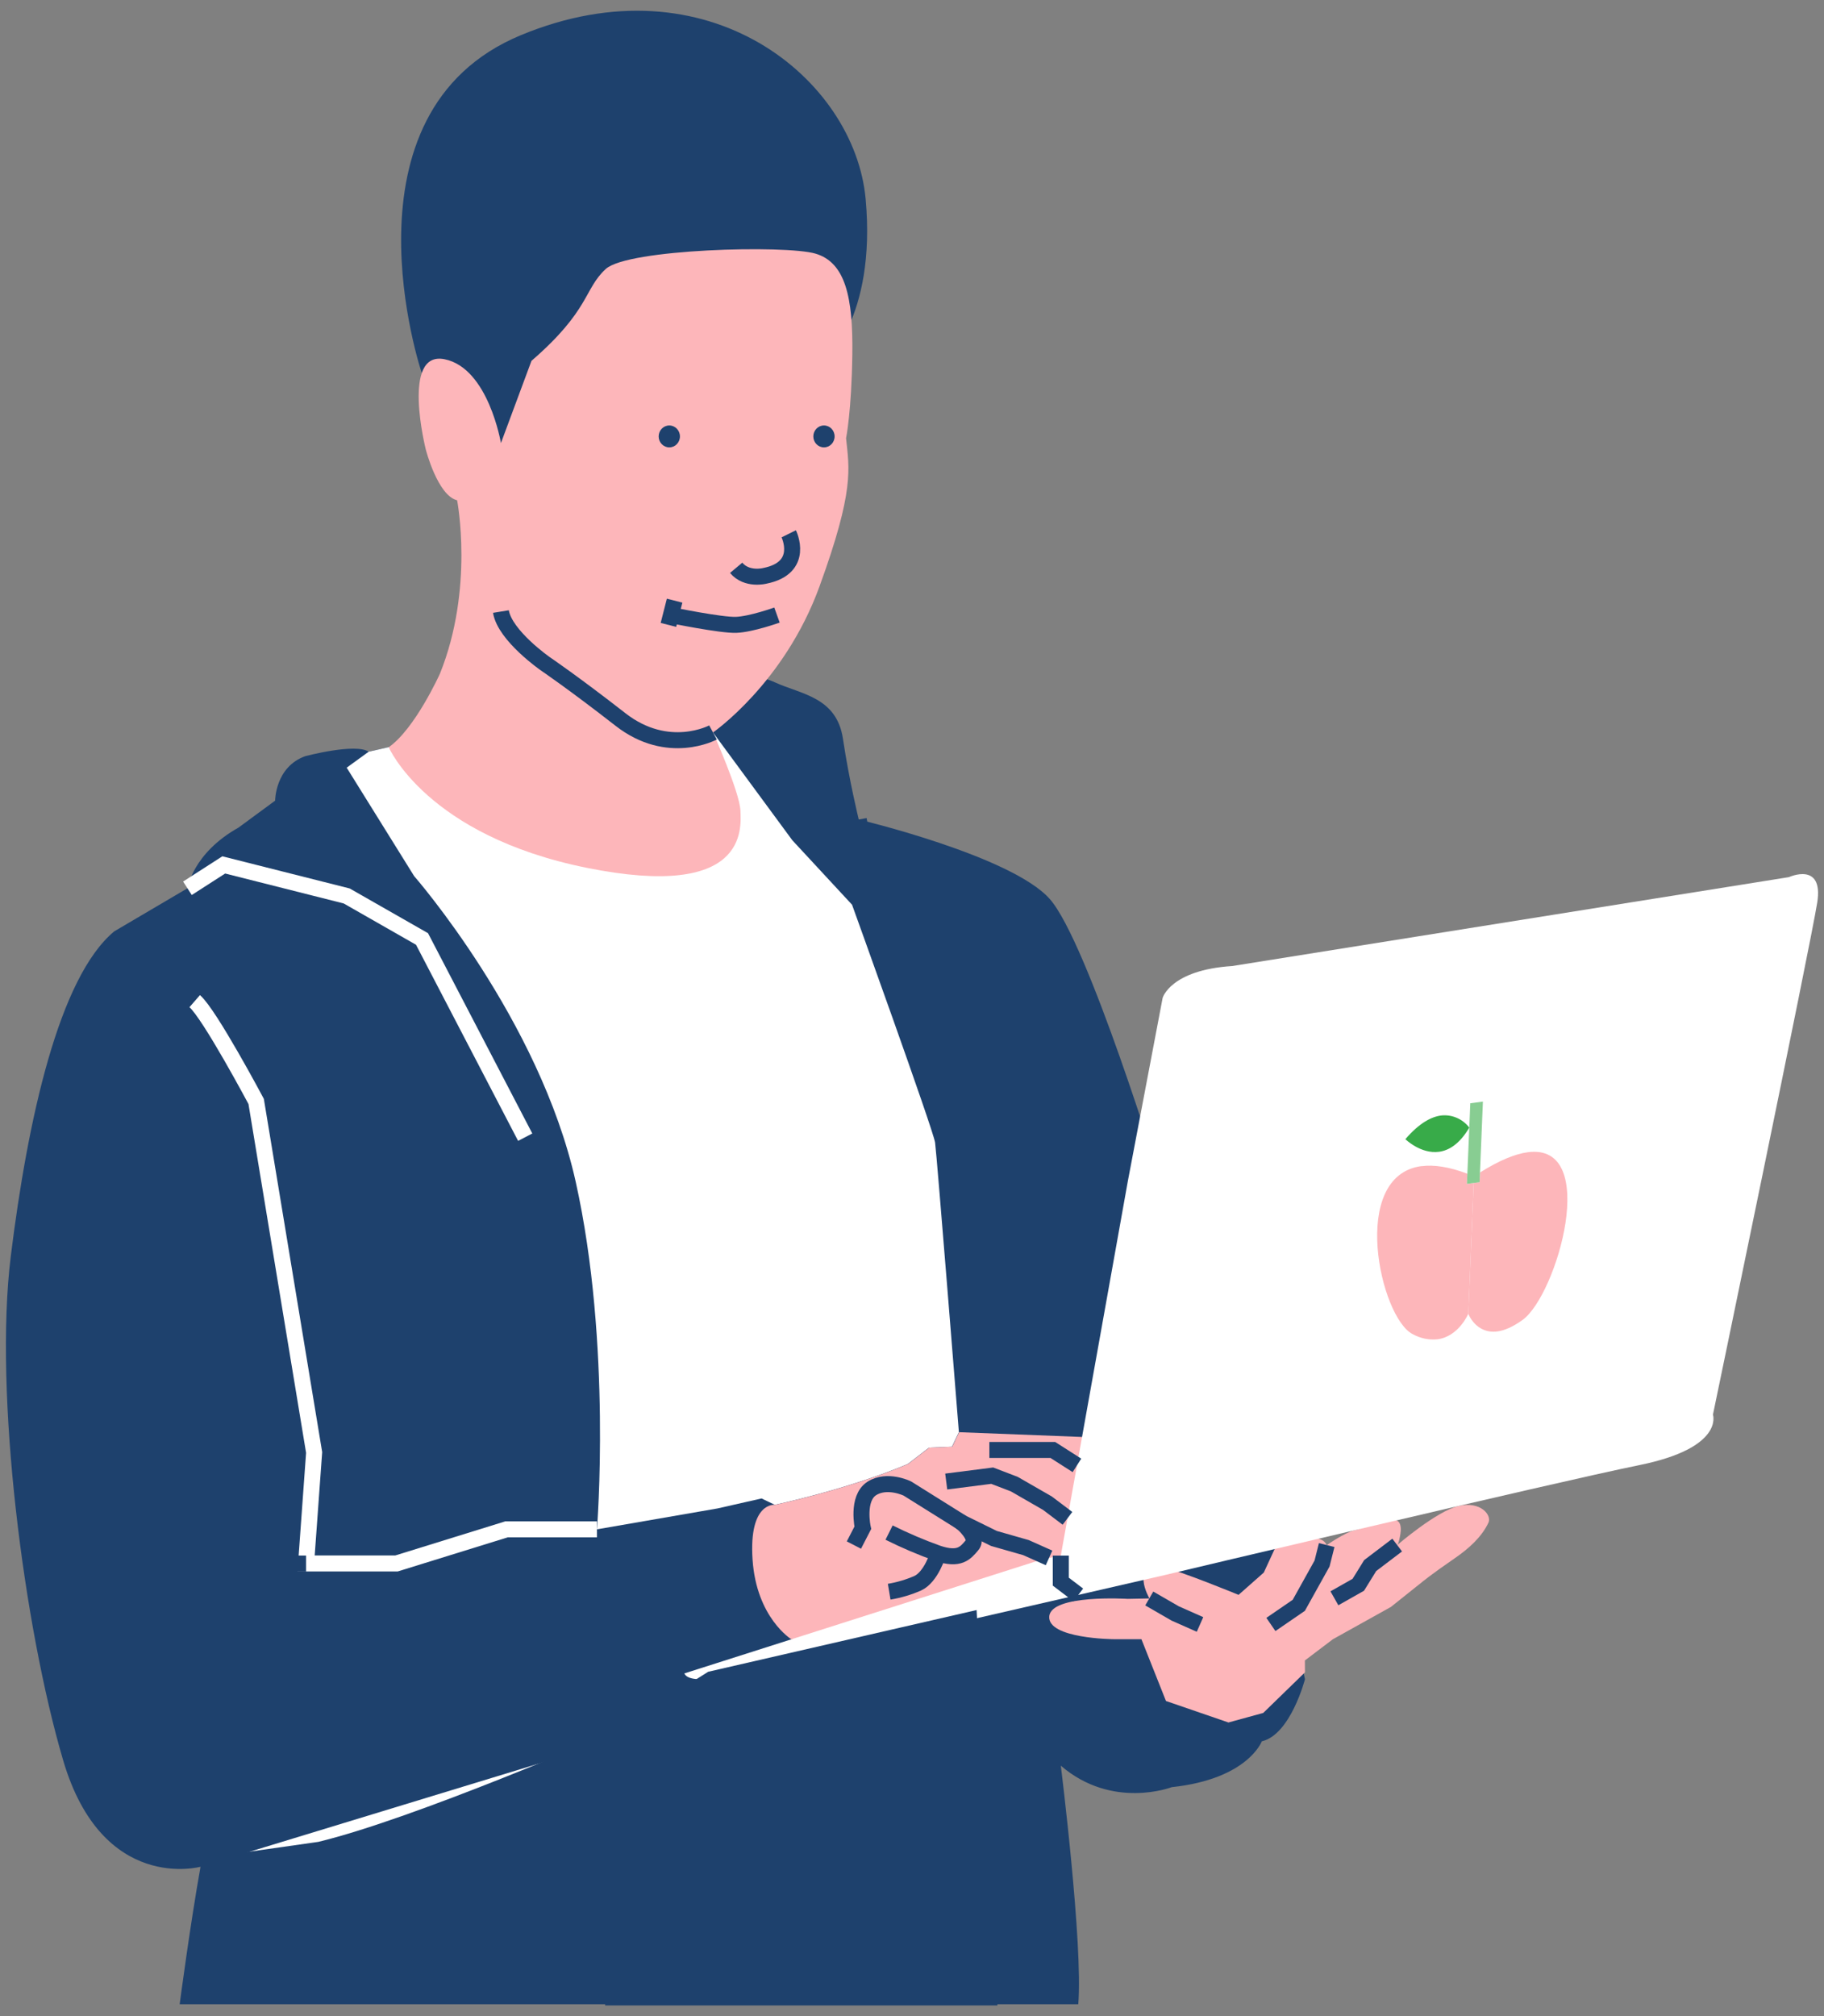 <svg width="114" height="126" viewBox="0 0 114 126" fill="none" xmlns="http://www.w3.org/2000/svg">
<rect x="0" y="0" width="114" height="126" fill="#808080" stroke="none"/>
<g id="Frame" clip-path="url(#clip0_8127_66668)">
<path id="Vector" d="M53.672 51.217C53.672 51.217 63.235 53.491 65.613 56.187C67.99 58.882 72.568 73.876 72.568 73.876L80.17 98.448L81.56 104.947C81.56 104.947 80.662 108.412 78.862 108.827C78.862 108.827 77.993 111.186 73.233 111.691C73.233 111.691 69.523 113.123 66.301 110.348C66.301 110.348 67.701 121.551 67.392 125.258H11.229C11.229 125.258 11.883 120.287 12.533 116.665C12.533 116.665 6.399 118.35 3.946 110.01C1.493 101.671 -0.389 87.1 0.674 78.508C1.738 69.916 3.694 61.073 7.137 58.209L11.717 55.514C11.717 55.514 12.044 53.324 14.905 51.723L17.195 50.038C17.195 50.038 17.195 47.932 19.079 47.258C19.079 47.258 22.212 46.426 23.043 46.98L44.12 42.145C44.12 42.145 46.814 41.896 48.428 42.642C50.042 43.388 52.292 43.549 52.684 46.168C53.075 48.787 53.672 51.217 53.672 51.217Z" fill="#1E416D"/>
<path id="Vector_2" d="M81.56 104.516L78.952 107.053L76.778 107.649L72.873 106.306L71.339 102.444H69.61C69.61 102.444 65.466 102.417 65.578 101.02C65.689 99.624 70.483 99.924 70.483 99.924L71.839 99.897C71.839 99.897 70.542 97.658 72.811 97.997C73.64 98.121 77.41 99.673 77.41 99.673L78.987 98.279L79.663 96.815C79.663 96.815 82.435 95.445 82.919 96.567C82.919 96.567 84.046 95.782 84.658 95.637C85.297 95.488 85.882 95.154 86.533 95.03C86.768 94.985 87.204 94.903 87.402 95.097C87.578 95.267 87.564 95.634 87.527 95.854C87.501 96.003 87.427 96.475 87.321 96.567C87.321 96.567 89.784 94.438 91.162 94.118C92.54 93.799 93.249 94.693 93.027 95.163C92.592 96.087 91.762 96.804 90.952 97.364C89.403 98.431 88.87 98.88 88.87 98.88L86.934 100.426L83.302 102.449L81.556 103.772L81.56 104.516Z" fill="#FDB6BA"/>
<path id="Vector_3" d="M24.295 46.694L23.042 46.98L21.668 47.977L25.883 54.752C25.883 54.752 33.719 63.707 35.981 73.855C38.243 84.003 37.31 95.578 37.31 95.578L44.845 94.272L47.598 93.648L48.424 94.045C48.424 94.045 52.996 93.081 56.742 91.492L58.064 90.471L59.497 90.414L59.931 89.507C59.931 89.507 58.553 72.195 58.443 71.407C58.333 70.619 53.253 56.542 53.253 56.542L49.519 52.512L44.563 45.776L30.81 46.698L24.295 46.694Z" fill="white"/>
<path id="Vector_4" d="M48.438 94.045C48.438 94.045 53.011 93.081 56.757 91.492L58.078 90.471L59.511 90.414L59.946 89.507L67.625 89.805L70.26 92.884L67.388 98.454L58.882 100.871L49.464 102.453C49.464 102.453 47.279 101.11 47.035 97.472C46.792 93.833 48.438 94.045 48.438 94.045Z" fill="#FDB6BA"/>
<path id="Vector_5" d="M26.36 23.314C26.36 23.314 20.866 7.047 32.553 2.199C44.24 -2.65 53.42 4.937 54.103 12.439C54.787 19.941 51.495 22.678 51.495 22.678L33.84 29.555L29.441 28.464L26.36 23.314Z" fill="#1E416D"/>
<path id="Vector_6" d="M70.491 73.811L72.665 62.365C72.665 62.365 73.149 60.623 77.012 60.374L111.807 54.818C111.807 54.818 113.981 53.823 113.579 56.394C113.178 58.965 107.059 88.41 107.059 88.41C107.059 88.41 107.783 90.483 102.469 91.562C97.154 92.641 72.753 98.446 72.753 98.446L47.466 104.251C47.466 104.251 43.204 105.565 42.771 104.583L65.174 97.442L66.301 97.218L70.491 73.811Z" fill="white"/>
<g id="Vector_7">
<path d="M66.299 97.219V98.847L67.392 99.677" fill="white"/>
<path d="M66.299 97.219V98.847L67.392 99.677" stroke="#1E416D" stroke-miterlimit="10"/>
</g>
<path id="Vector_8" d="M44.563 45.776C44.563 45.776 49.015 42.703 51.216 36.657C53.417 30.612 53.075 29.303 52.879 27.388C52.879 27.388 53.221 25.726 53.27 22.149C53.32 18.571 52.836 16.406 50.971 15.852C49.106 15.299 39.234 15.554 37.862 16.809C36.49 18.064 36.884 19.379 33.217 22.552L31.308 27.691C31.308 27.691 30.526 23.005 27.787 22.451C25.049 21.898 26.612 28.094 26.612 28.094C26.612 28.094 27.347 30.965 28.57 31.267C28.57 31.267 29.645 36.778 27.493 42.109C27.493 42.109 25.94 45.553 24.295 46.698C24.295 46.698 26.662 52.22 36.688 54.239C46.715 56.258 46.324 51.821 46.276 50.657C46.228 49.493 44.563 45.776 44.563 45.776Z" fill="#FDB6BA"/>
<path id="Vector_9" d="M44.563 45.776C44.563 45.776 41.76 47.288 38.785 44.97C35.81 42.652 34.096 41.494 34.096 41.494C34.096 41.494 31.553 39.73 31.308 38.22" stroke="#1E416D" stroke-miterlimit="10"/>
<path id="Vector_10" d="M49.296 33.361C49.296 33.361 50.345 35.486 47.792 35.99C47.792 35.99 46.673 36.278 46.01 35.486" stroke="#1E416D" stroke-miterlimit="10"/>
<path id="Vector_11" d="M48.561 38.439C48.561 38.439 46.953 39.015 46.01 39.051C45.066 39.087 41.918 38.439 41.918 38.439" stroke="#1E416D" stroke-miterlimit="10"/>
<path id="Vector_12" d="M42.163 37.539L41.777 39.054" stroke="#1E416D" stroke-miterlimit="10"/>
<path id="Vector_13" d="M51.498 27.96C51.131 27.96 50.833 27.653 50.833 27.275C50.833 26.896 51.131 26.59 51.498 26.59C51.866 26.59 52.163 26.896 52.163 27.275C52.163 27.653 51.866 27.96 51.498 27.96Z" fill="#1E416D"/>
<path id="Vector_14" d="M41.831 27.96C41.464 27.96 41.166 27.653 41.166 27.275C41.166 26.896 41.464 26.59 41.831 26.59C42.198 26.59 42.496 26.896 42.496 27.275C42.496 27.653 42.198 27.96 41.831 27.96Z" fill="#1E416D"/>
<path id="Vector_15" d="M53.672 51.217L54.709 56.889" stroke="#1E416D" stroke-miterlimit="10"/>
<path id="Vector_16" d="M11.715 55.514L13.985 54.054L21.668 55.994L26.376 58.682L32.825 71.07" stroke="white" stroke-miterlimit="10"/>
<path id="Vector_17" d="M37.31 95.578H31.659L24.782 97.71H19.131L19.633 90.774L16.01 68.836C16.01 68.836 13.112 63.387 12.169 62.568" stroke="white" stroke-miterlimit="10"/>
<g id="Vector_18">
<path d="M19.13 97.715H14.709L10.507 97.219" fill="white"/>
<path d="M19.13 97.715H14.709L10.507 97.219" stroke="#1E416D" stroke-miterlimit="10"/>
</g>
<path id="Vector_19" d="M65.565 97.363L64.126 96.721L62.121 96.148L60.115 95.161C60.115 95.161 61.185 96.057 60.761 96.561C60.338 97.066 59.963 97.525 58.636 97.088C57.589 96.715 56.564 96.278 55.567 95.781" stroke="#1E416D" stroke-miterlimit="10"/>
<path id="Vector_20" d="M60.12 95.161L56.71 93.027C56.71 93.027 55.441 92.406 54.482 93.027C53.523 93.648 53.925 95.482 53.925 95.482L53.369 96.561" stroke="#1E416D" stroke-miterlimit="10"/>
<path id="Vector_21" d="M58.64 97.088C58.64 97.088 58.206 98.558 57.356 98.947C56.785 99.197 56.187 99.374 55.574 99.476" stroke="#1E416D" stroke-miterlimit="10"/>
<path id="Vector_22" d="M66.717 94.891L65.466 93.945L63.394 92.753L62.013 92.224L59.139 92.591" stroke="#1E416D" stroke-miterlimit="10"/>
<path id="Vector_23" d="M67.309 91.581L65.801 90.617H63.083H61.835" stroke="#1E416D" stroke-miterlimit="10"/>
<path id="Vector_24" d="M66.299 110.351L65.568 103.771" stroke="#1E416D" stroke-miterlimit="10"/>
<path id="Vector_25" d="M87.324 96.561L85.636 97.843L84.894 99.043L83.4 99.888" stroke="#1E416D" stroke-miterlimit="10"/>
<path id="Vector_26" d="M82.918 96.561L82.628 97.715L81.175 100.326L79.431 101.523" stroke="#1E416D" stroke-miterlimit="10"/>
<g id="Vector_27">
<path d="M71.829 99.9L73.447 100.834L75.001 101.523" fill="white"/>
<path d="M71.829 99.9L73.447 100.834L75.001 101.523" stroke="#1E416D" stroke-miterlimit="10"/>
</g>
<path id="Vector_28" d="M44.456 104.948L38.321 108.799V125.259H61.835L61.106 111.089L60.57 101.243L44.456 104.948Z" stroke="#1E416D" stroke-miterlimit="10"/>
<g id="Vector_29">
<path d="M38.324 108.799C38.324 108.799 26.056 114.144 19.989 115.602L12.533 116.663" fill="white"/>
<path d="M38.324 108.799C38.324 108.799 26.056 114.144 19.989 115.602L12.533 116.663" stroke="#1E416D" stroke-miterlimit="10"/>
</g>
<g id="Group">
<g id="Group_2">
<path id="Vector_30" d="M95.489 72.01C100.043 71.413 97.315 80.923 95.163 82.49C94.538 82.937 94.017 83.154 93.584 83.21C92.248 83.385 91.768 82.106 91.768 82.106L92.107 73.932L92.474 73.883L92.498 73.277C93.731 72.504 94.715 72.112 95.489 72.01Z" fill="#FDB6BA"/>
<path id="Vector_31" d="M88.848 72.882C89.611 72.782 90.554 72.915 91.71 73.353L91.684 73.988L92.107 73.932L91.768 82.106C91.768 82.106 91.175 83.527 89.839 83.701C89.308 83.754 88.773 83.643 88.302 83.384C86.258 82.369 84.293 73.474 88.848 72.876" fill="#FDB6BA"/>
<path id="Vector_32" d="M91.893 68.949L92.682 68.846L92.498 73.279L92.474 73.885L92.106 73.932L91.684 73.988L91.71 73.355L91.893 68.949Z" fill="#88CD92"/>
<path id="Vector_33" d="M90.067 69.715C90.399 69.677 90.735 69.726 91.043 69.858C91.352 69.99 91.622 70.201 91.83 70.47C91.223 71.504 90.551 71.903 89.934 71.983C88.79 72.133 87.835 71.194 87.835 71.194C88.705 70.184 89.457 69.794 90.067 69.715Z" fill="#38AB49"/>
</g>
</g>
</g>
<defs>
<clipPath id="clip0_8127_66668">
<rect width="113.257" height="124.659" fill="white" transform="matrix(-1 0 0 1 113.629 0.675)"/>
</clipPath>
</defs>
</svg>
